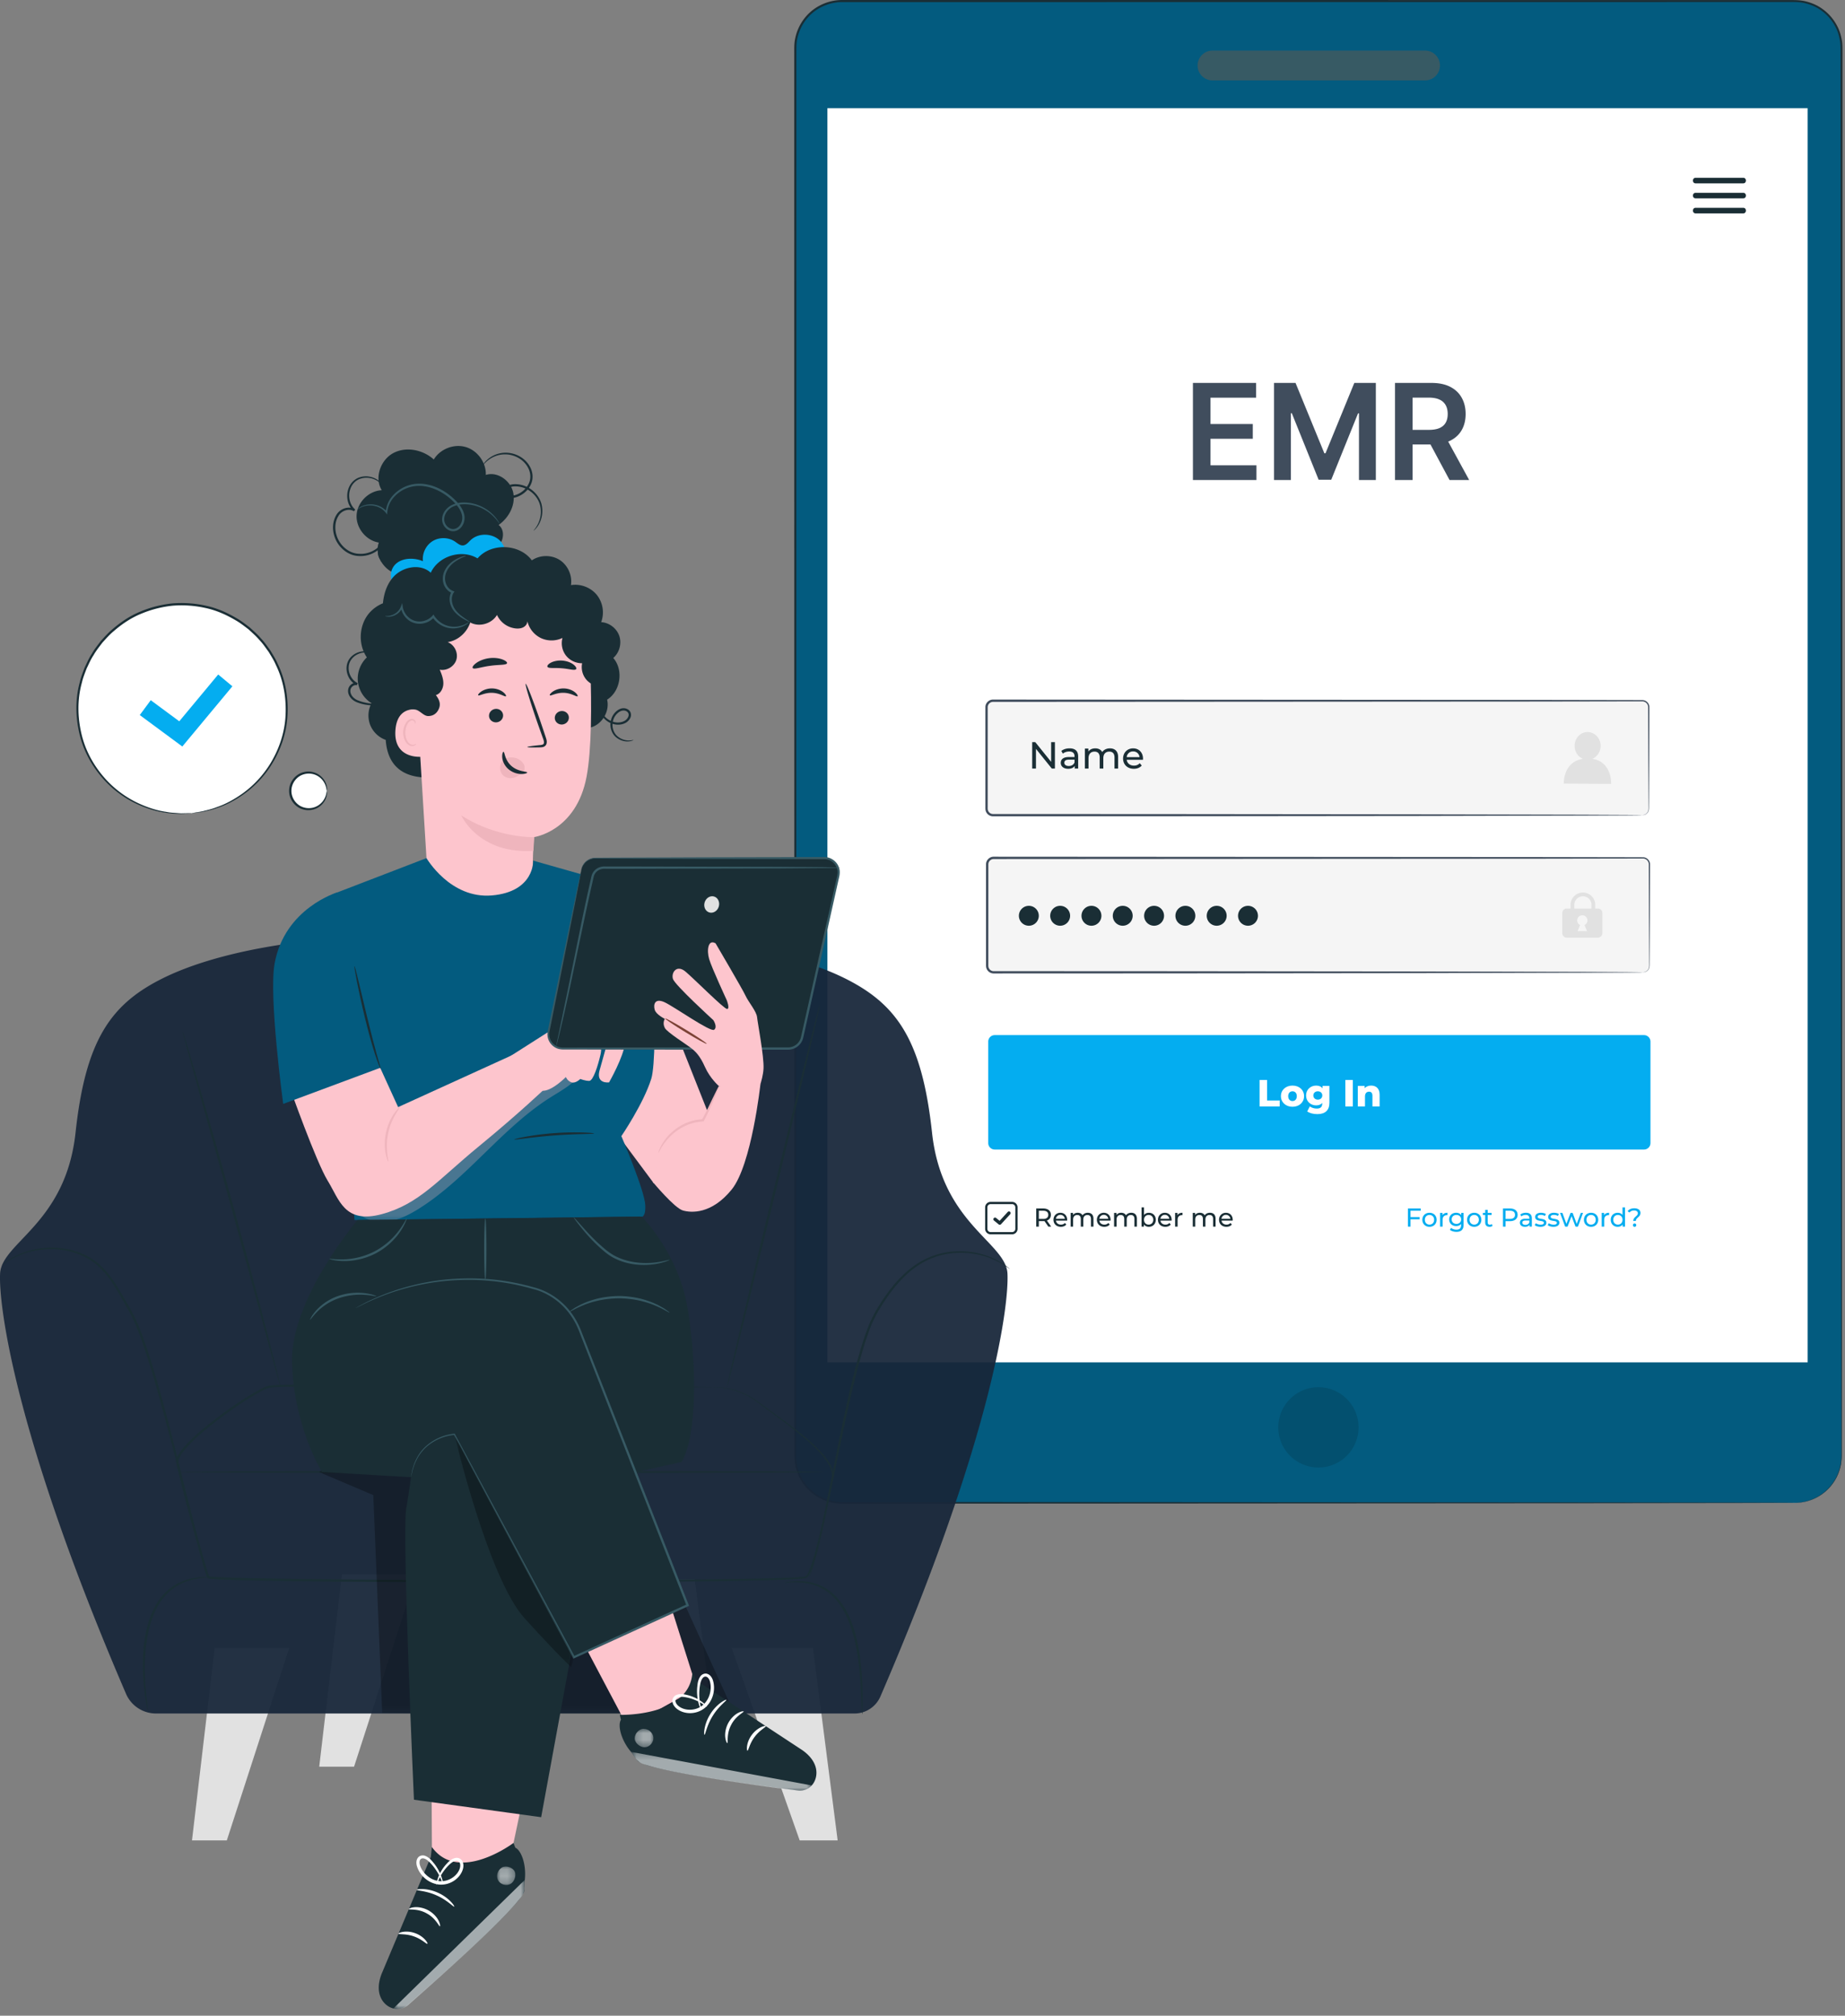 <svg width="271" height="296" fill="none" xmlns="http://www.w3.org/2000/svg">
    <rect width="100%" height="100%" fill="#808080" stroke="none"/>
    <path d="M263.629 220.683H123.677a6.859 6.859 0 0 1-6.859-6.858V7.013a6.858 6.858 0 0 1 6.859-6.858h139.952a6.858 6.858 0 0 1 6.858 6.858v206.811a6.859 6.859 0 0 1-6.858 6.859Z" fill="#035B7F"/>
    <path d="M263.629 220.682s.16-.013.477-.032c.16-.002.356-.031.589-.071.236-.027.504-.096.806-.178a6.912 6.912 0 0 0 2.09-1.015 6.932 6.932 0 0 0 2.093-2.414 7.204 7.204 0 0 0 .638-1.824c.134-.672.13-1.392.126-2.149l-.007-4.964-.014-12.385-.049-78.932-.019-54.507-.008-30.365-.003-15.88-.002-8.104c-.009-.683.027-1.356-.107-2.011-.125-.654-.315-1.305-.634-1.895a6.813 6.813 0 0 0-2.771-2.846 7.325 7.325 0 0 0-1.899-.683c-.666-.132-1.341-.132-2.039-.13-1.386 0-2.775 0-4.169.002h-8.412l-17.111.003-35.293.004-74.217.003a6.81 6.81 0 0 0-4.293 1.541 6.778 6.778 0 0 0-2.308 3.919c-.161.755-.108 1.539-.12 2.332v7.08l-.001 18.707-.002 36.575-.009 69.142-.014 62.565-.002 7.285-.002 3.593c.003.6-.014 1.189.081 1.763.068.58.255 1.137.467 1.675.916 2.136 2.976 3.719 5.247 4.002.561.085 1.134.072 1.714.073l1.727.001 3.427.001 26.155.01 78.927.049 21.459.029 5.58.016c1.257.005 1.902.015 1.902.015s-.645.011-1.902.016l-5.58.016-21.459.029-78.927.049-26.155.01-3.427.001h-1.727c-.573 0-1.162.013-1.748-.074-2.353-.293-4.489-1.93-5.44-4.145-.222-.558-.415-1.135-.487-1.737-.098-.599-.081-1.207-.083-1.799l-.002-3.593-.002-7.285-.014-62.565-.009-69.142-.002-36.575-.001-18.707v-7.08c.011-.78-.044-1.59.125-2.39a7.088 7.088 0 0 1 2.415-4.099A7.119 7.119 0 0 1 123.694 0l74.217.003 35.293.004 17.111.002 8.412.001h4.169c.686-.002 1.401-.001 2.094.136.69.146 1.358.385 1.98.713a7.106 7.106 0 0 1 2.887 2.968c.333.615.531 1.293.66 1.975.139.687.103 1.388.111 2.06l-.001 8.104-.004 15.88-.007 30.365-.019 54.507-.049 78.932-.015 12.385-.007 4.964c.002.754.002 1.485-.136 2.162a7.233 7.233 0 0 1-.651 1.84 6.962 6.962 0 0 1-2.121 2.424 6.881 6.881 0 0 1-2.108 1.006 5.585 5.585 0 0 1-.811.172 3.9 3.9 0 0 1-.591.063c-.319.014-.479.016-.479.016Z" fill="#1A2E35"/>
    <path d="M199.55 209.6a5.896 5.896 0 1 1-11.793 0 5.896 5.896 0 0 1 11.793 0Z" fill="#03506F"/>
    <path d="M209.399 11.807h-31.384a2.19 2.19 0 0 1 0-4.377h31.384a2.19 2.19 0 0 1 0 4.377Z" fill="#375A64"/>
    <path d="M265.511 200.055H121.533V15.888h143.978v184.167Z" fill="#fff"/>
    <path d="M241.231 119.702h-95.37a.951.951 0 0 1-.951-.951v-14.902a.95.95 0 0 1 .951-.95h95.37a.95.95 0 0 1 .95.95v14.902a.95.95 0 0 1-.95.951Z" fill="#F5F5F5"/>
    <path d="M241.228 119.702c-.008-.019.218.028.538-.189a.933.933 0 0 0 .368-.581c.033-.273.005-.615.01-.989l-.032-6.6-.015-4.769-.007-2.728a.865.865 0 0 0-.823-.854l-1.495.002-13.83.025-80.079.05a.785.785 0 0 0-.785.752l-.001 1.454v2.905l-.001 5.753v2.845l-.001 1.415c.005.223-.011.497.01.679a.783.783 0 0 0 .283.489.797.797 0 0 0 .549.173h2.099l2.777.001 21.262.01 36.002.037 24.271.054 6.599.032 1.716.016c.387.006.585.018.585.018s-.198.012-.585.017l-1.716.017-6.599.032-24.271.054-36.002.037-21.262.009-2.777.001-1.397.001h-.702a1.117 1.117 0 0 1-1.164-.947c-.029-.285-.008-.483-.015-.73v-4.26l-.001-5.753-.001-2.905.002-1.466c.005-.586.54-1.098 1.125-1.081l80.079.05 13.83.025 1.504.006c.55.015 1.004.513.99 1.037l-.006 2.728-.015 4.769-.032 6.6c-.012.379.013.706-.028 1a.972.972 0 0 1-.399.598.942.942 0 0 1-.41.157c-.099.012-.148.004-.148.004Z" fill="#1A293D" fill-opacity=".83"/>
    <path d="M241.325 142.779h-95.371a.95.95 0 0 1-.95-.951v-14.902a.95.95 0 0 1 .95-.95h95.371a.95.95 0 0 1 .95.95v14.902a.951.951 0 0 1-.95.951Z" fill="#F5F5F5"/>
    <path d="M241.321 142.779c-.007-.019.219.028.538-.189a.934.934 0 0 0 .369-.58c.033-.274.004-.615.01-.99l-.032-6.599-.015-4.77-.008-2.727a.864.864 0 0 0-.822-.855l-1.495.002-13.831.025-80.079.05a.782.782 0 0 0-.783.752l-.002 1.454v2.905l-.001 5.753-.001 2.845v1.415c.005.223-.011.497.01.679a.783.783 0 0 0 .283.489.796.796 0 0 0 .549.173h.701l1.398.001h2.777l21.262.01 36.002.037 24.271.054 6.599.031 1.715.017c.387.006.585.018.585.018s-.198.012-.585.018l-1.715.017-6.599.031-24.271.054-36.002.037-21.262.01h-2.777l-1.398.001h-.701a1.122 1.122 0 0 1-1.165-.947c-.028-.284-.007-.483-.014-.73l-.001-1.415v-8.598l-.001-2.905.002-1.466c.005-.586.539-1.098 1.124-1.081l80.079.05 13.831.025 1.504.006c.549.014 1.004.513.99 1.038l-.007 2.727-.015 4.77-.032 6.599c-.011.379.013.706-.027 1a.969.969 0 0 1-.399.598.93.93 0 0 1-.41.157c-.098.012-.149.004-.149.004Z" fill="#1A293D" fill-opacity=".83"/>
    <path d="M154.949 108.98v3.882h-.454l-2.329-2.895v2.895h-.555v-3.882h.455l2.328 2.894v-2.894h.555ZM157.833 111.962v-.41h-.82c-.527 0-.677.205-.677.455 0 .294.244.476.648.476.4 0 .716-.182.849-.521Zm.532-.876v1.775h-.504v-.388c-.178.266-.505.421-.965.421-.665 0-1.087-.355-1.087-.865 0-.471.305-.86 1.181-.86h.843v-.105c0-.45-.26-.71-.787-.71-.35 0-.705.123-.932.316l-.222-.399c.305-.244.743-.378 1.215-.378.804 0 1.258.389 1.258 1.193ZM164.233 111.169v1.691h-.532v-1.63c0-.576-.277-.859-.76-.859-.533 0-.882.338-.882.976v1.513h-.532v-1.63c0-.576-.277-.859-.76-.859-.532 0-.881.338-.881.976v1.513h-.532v-2.938h.51v.438c.21-.3.571-.466 1.014-.466.449 0 .827.177 1.021.543.222-.332.632-.543 1.13-.543.716 0 1.204.41 1.204 1.275ZM165.494 111.186h1.885a.917.917 0 0 0-.943-.843.915.915 0 0 0-.942.843Zm2.384.383h-2.384c.066.516.482.859 1.064.859.344 0 .632-.116.849-.355l.294.344c-.267.31-.671.477-1.16.477-.948 0-1.58-.627-1.58-1.503 0-.87.627-1.497 1.475-1.497.849 0 1.453.61 1.453 1.514 0 .044-.006.111-.011.161Z" fill="#1A2E35"/>
    <path d="M241.477 168.805h-95.37a.95.95 0 0 1-.951-.95v-14.903c0-.524.426-.95.951-.95h95.37a.95.95 0 0 1 .95.95v14.903a.95.95 0 0 1-.95.95Z" fill="#04ADF0"/>
    <path d="M185.01 158.586h1.1v3.016h1.855v.872h-2.955v-3.888ZM190.479 160.963c0-.455-.272-.711-.633-.711-.356 0-.633.256-.633.711 0 .461.277.722.633.722.361 0 .633-.261.633-.722Zm-2.333 0c0-.906.717-1.55 1.7-1.55.995 0 1.7.644 1.7 1.55 0 .911-.705 1.561-1.7 1.561-.983 0-1.7-.65-1.7-1.561ZM194.224 160.863c0-.366-.279-.611-.656-.611-.378 0-.661.245-.661.611 0 .367.283.617.661.617.377 0 .656-.25.656-.617Zm1.044-1.4v2.461c0 1.139-.645 1.678-1.767 1.678-.577 0-1.128-.133-1.494-.394l.383-.739c.25.2.661.322 1.017.322.566 0 .805-.255.805-.728v-.1c-.205.24-.511.356-.894.356-.8 0-1.478-.567-1.478-1.456 0-.883.678-1.449 1.478-1.449.417 0 .739.132.945.416v-.367h1.005ZM197.609 158.586h1.1v3.888h-1.1v-3.888ZM202.645 160.752v1.722h-1.056v-1.55c0-.433-.189-.617-.495-.617-.338 0-.6.212-.6.712v1.455h-1.055v-3.011h1.006v.327c.238-.249.577-.377.955-.377.706 0 1.245.406 1.245 1.339Z" fill="#fff"/>
    <path d="M152.582 134.478a1.461 1.461 0 1 1-2.923.001 1.461 1.461 0 0 1 2.923-.001ZM157.182 134.478a1.462 1.462 0 1 1-2.924 0 1.462 1.462 0 0 1 2.924 0ZM161.778 134.478a1.462 1.462 0 1 1-2.924 0 1.462 1.462 0 0 1 2.924 0ZM166.373 134.478a1.461 1.461 0 1 1-2.923.001 1.461 1.461 0 0 1 2.923-.001ZM170.977 134.479a1.462 1.462 0 1 1-2.924 0 1.462 1.462 0 0 1 2.924 0ZM175.575 134.479a1.462 1.462 0 1 1-2.924 0 1.462 1.462 0 0 1 2.924 0ZM180.174 134.478a1.462 1.462 0 1 1-2.924 0 1.462 1.462 0 0 1 2.924 0ZM184.772 134.478a1.462 1.462 0 1 1-2.924 0 1.462 1.462 0 0 1 2.924 0Z" fill="#1A2E35"/>
    <path d="M233.762 133.41h-2.523v-.534c0-.695.566-1.261 1.261-1.261.696 0 1.262.566 1.262 1.261v.534Zm-.655 3.322h-1.379l.358-.9a.746.746 0 0 1-.425-.671.754.754 0 1 1 1.51 0 .75.75 0 0 1-.432.675l.368.896Zm1.585-3.322h-.379v-.534c0-.999-.813-1.812-1.813-1.812-.999 0-1.812.813-1.812 1.812v.534h-.549a.668.668 0 0 0-.668.668v2.943c0 .37.299.669.668.669h4.553a.668.668 0 0 0 .668-.669v-2.943a.668.668 0 0 0-.668-.668Z" fill="#E1E1E1"/>
    <path d="M145.505 176.819a.477.477 0 0 0-.477.477v3.153c0 .263.214.478.477.478h3.154a.478.478 0 0 0 .477-.478v-3.153a.477.477 0 0 0-.477-.477h-3.154Zm3.154 4.434h-3.154a.805.805 0 0 1-.804-.804v-3.153c0-.443.361-.804.804-.804h3.154c.444 0 .804.361.804.804v3.153c0 .444-.36.804-.804.804ZM153.976 178.391c0-.381-.255-.598-.743-.598h-.647v1.2h.647c.488 0 .743-.221.743-.602Zm.012 1.737-.575-.819a2.279 2.279 0 0 1-.168.008h-.659v.811h-.381v-2.667h1.04c.693 0 1.112.351 1.112.93 0 .411-.213.708-.586.841l.632.896h-.415ZM155.104 178.977h1.295a.63.63 0 0 0-.648-.579.63.63 0 0 0-.647.579Zm1.638.263h-1.638c.045.354.332.591.732.591.236 0 .434-.08.583-.244l.201.236c-.182.214-.461.328-.795.328-.653 0-1.087-.43-1.087-1.032 0-.598.431-1.028 1.013-1.028.584 0 .998.418.998 1.039 0 .03-.003.077-.007.11ZM160.611 178.966v1.162h-.366v-1.12c0-.396-.191-.591-.522-.591-.366 0-.606.233-.606.671v1.04h-.366v-1.12c0-.396-.191-.591-.522-.591-.365 0-.605.233-.605.671v1.04h-.366v-2.019h.35v.301c.145-.206.393-.32.698-.32.308 0 .568.122.701.373.152-.228.434-.373.776-.373.492 0 .828.282.828.876ZM161.481 178.977h1.295a.63.63 0 0 0-.648-.579.63.63 0 0 0-.647.579Zm1.638.263h-1.638c.045.354.332.591.732.591.236 0 .434-.08.583-.244l.201.236c-.182.213-.461.328-.795.328-.653 0-1.087-.431-1.087-1.033 0-.598.431-1.028 1.013-1.028.584 0 .999.418.999 1.039 0 .031-.004.077-.008.111ZM166.992 178.966v1.162h-.366v-1.12c0-.396-.191-.591-.522-.591-.366 0-.606.233-.606.671v1.04h-.366v-1.12c0-.396-.191-.591-.521-.591-.366 0-.606.233-.606.671v1.04h-.366v-2.019h.35v.301c.145-.206.393-.32.698-.32.308 0 .567.122.701.373.152-.228.434-.373.776-.373.492 0 .828.282.828.876ZM169.396 179.119c0-.43-.293-.709-.682-.709-.385 0-.678.279-.678.709 0 .43.293.712.678.712.389 0 .682-.282.682-.712Zm.369 0c0 .617-.43 1.032-1.021 1.032-.296 0-.556-.114-.72-.342v.319h-.35v-2.826h.366v1.112c.168-.217.419-.323.704-.323.591 0 1.021.411 1.021 1.028ZM170.45 178.977h1.295a.63.63 0 0 0-.648-.579.63.63 0 0 0-.647.579Zm1.638.263h-1.638c.045.354.331.591.731.591.236 0 .434-.08.583-.244l.202.236c-.183.214-.461.328-.796.328-.652 0-1.086-.43-1.086-1.032 0-.598.431-1.028 1.013-1.028.584 0 .999.418.999 1.039 0 .03-.004.077-.008.11ZM173.689 178.09v.355c-.031-.004-.057-.004-.083-.004-.393 0-.637.24-.637.682v1.005h-.365v-2.019h.35v.34c.129-.236.381-.359.735-.359ZM178.548 178.966v1.161h-.366v-1.12c0-.396-.191-.59-.521-.59-.366 0-.606.233-.606.671v1.039h-.366v-1.12c0-.396-.191-.59-.522-.59-.366 0-.606.233-.606.671v1.039h-.366v-2.019h.351v.301c.145-.205.392-.32.698-.32.308 0 .567.123.7.374.153-.228.434-.374.777-.374.491 0 .827.282.827.877ZM179.421 178.977h1.295a.63.63 0 0 0-.648-.579.629.629 0 0 0-.647.579Zm1.638.263h-1.638c.045.354.331.591.731.591.236 0 .434-.08.583-.244l.201.236c-.182.214-.46.328-.795.328-.652 0-1.086-.43-1.086-1.032 0-.598.43-1.028 1.013-1.028s.999.418.999 1.039c0 .03-.004.077-.008.11Z" fill="#1A2E35"/>
    <path d="M207.182 177.793v.93h1.337v.327h-1.337v1.078h-.381v-2.667h1.882v.332h-1.501ZM210.647 179.119c0-.43-.288-.709-.677-.709-.389 0-.682.279-.682.709 0 .43.293.712.682.712.389 0 .677-.282.677-.712Zm-1.729 0c0-.602.446-1.028 1.052-1.028.606 0 1.047.426 1.047 1.028 0 .602-.441 1.032-1.047 1.032-.606 0-1.052-.43-1.052-1.032ZM212.613 178.09v.355c-.03-.004-.057-.004-.084-.004-.392 0-.636.24-.636.682v1.005h-.366v-2.019h.351v.34c.129-.236.381-.359.735-.359ZM214.619 179.065c0-.393-.289-.655-.694-.655-.407 0-.696.262-.696.655 0 .389.289.659.696.659.405 0 .694-.27.694-.659Zm.358-.956v1.745c0 .712-.362 1.036-1.048 1.036-.369 0-.742-.102-.963-.301l.174-.282c.187.16.481.263.778.263.476 0 .693-.221.693-.678v-.16c-.174.21-.438.312-.727.312-.583 0-1.025-.396-1.025-.979s.442-.975 1.025-.975c.301 0 .575.111.747.331v-.312h.346ZM217.218 179.119c0-.43-.289-.709-.678-.709-.389 0-.682.279-.682.709 0 .43.293.712.682.712.389 0 .678-.282.678-.712Zm-1.73 0c0-.602.446-1.028 1.052-1.028.606 0 1.047.426 1.047 1.028 0 .602-.441 1.032-1.047 1.032-.606 0-1.052-.43-1.052-1.032ZM219.233 180.01a.685.685 0 0 1-.442.141c-.407 0-.639-.224-.639-.632v-1.109h-.343v-.301h.343v-.442h.365v.442h.579v.301h-.579v1.094c0 .217.114.338.316.338a.46.46 0 0 0 .286-.095l.114.263ZM222.531 178.391c0-.381-.256-.598-.743-.598h-.647v1.196h.647c.487 0 .743-.217.743-.598Zm.381 0c0 .579-.42.93-1.112.93h-.659v.807h-.381v-2.667h1.04c.692 0 1.112.351 1.112.93ZM224.637 179.511v-.283h-.563c-.363 0-.466.142-.466.314 0 .201.168.327.446.327.274 0 .491-.126.583-.358Zm.366-.602v1.219h-.347v-.267c-.122.183-.346.29-.663.29-.457 0-.747-.244-.747-.594 0-.325.21-.591.812-.591h.579v-.072c0-.309-.178-.488-.541-.488-.24 0-.484.084-.64.217l-.152-.274c.209-.168.51-.259.834-.259.553 0 .865.267.865.819ZM225.428 179.915l.152-.289c.172.121.446.209.709.209.339 0 .48-.103.48-.274 0-.453-1.276-.061-1.276-.865 0-.362.324-.605.842-.605.263 0 .559.068.735.182l-.157.29a1.053 1.053 0 0 0-.582-.16c-.32 0-.476.118-.476.278 0 .476 1.279.087 1.279.872 0 .366-.334.598-.872.598-.335 0-.666-.102-.834-.236ZM227.338 179.915l.152-.29a1.3 1.3 0 0 0 .709.21c.339 0 .48-.103.48-.274 0-.454-1.276-.062-1.276-.865 0-.362.324-.606.842-.606.263 0 .56.068.735.182l-.156.291a1.05 1.05 0 0 0-.583-.161c-.32 0-.476.118-.476.278 0 .477 1.279.088 1.279.873 0 .366-.334.598-.872.598-.335 0-.666-.103-.834-.236ZM232.524 178.109l-.755 2.019h-.35l-.583-1.531-.59 1.531h-.35l-.751-2.019h.346l.587 1.607.61-1.607h.308l.598 1.615.602-1.615h.328ZM234.384 179.119c0-.43-.29-.709-.679-.709-.389 0-.681.279-.681.709 0 .43.292.712.681.712.389 0 .679-.282.679-.712Zm-1.73 0c0-.602.445-1.028 1.051-1.028.606 0 1.048.426 1.048 1.028 0 .602-.442 1.032-1.048 1.032-.606 0-1.051-.43-1.051-1.032ZM236.349 178.09v.355c-.03-.004-.057-.004-.083-.004-.393 0-.637.24-.637.682v1.005h-.365v-2.019h.35v.34c.129-.236.381-.359.735-.359ZM238.323 179.119c0-.43-.293-.709-.678-.709-.388 0-.681.279-.681.709 0 .43.293.712.681.712.385 0 .678-.282.678-.712Zm.363-1.817v2.826h-.351v-.319c-.163.228-.423.342-.72.342-.591 0-1.021-.415-1.021-1.032s.43-1.028 1.021-1.028c.286 0 .537.106.705.323v-1.112h.366ZM239.849 179.908c0-.138.102-.244.247-.244.142 0 .244.106.244.244a.24.24 0 0 1-.244.243.24.24 0 0 1-.247-.243Zm.723-1.742c0-.243-.201-.411-.544-.411-.309 0-.53.107-.683.301l-.277-.198c.21-.271.541-.427.987-.427.548 0 .902.256.902.678 0 .636-.674.678-.674 1.178h-.381c0-.598.67-.683.67-1.121Z" fill="#04ADF0"/>
    <path d="M146.85 179.854a.248.248 0 0 1-.156-.055l-.694-.569a.245.245 0 1 1 .311-.379l.515.422 1.195-1.303a.247.247 0 0 1 .347-.014c.1.091.106.246.015.346l-1.353 1.473a.238.238 0 0 1-.18.079Z" fill="#1A2E35"/>
    <path d="M233.892 111.43c.707-.297 1.21-1.026 1.215-1.885.004-1.127-.848-2.044-1.904-2.049-1.056-.004-1.916.904-1.92 2.03-.004.868.503 1.606 1.218 1.904-2.943.443-2.809 3.641-2.809 3.641l6.958.033s.158-3.233-2.758-3.674Z" fill="#E1E1E1"/>
    <path d="M249.055 26.925h7.001c.525 0 .526-.817 0-.817h-7.001c-.526 0-.527.817 0 .817ZM249.055 29.128h7.001c.525 0 .526-.817 0-.817h-7.001c-.526 0-.527.817 0 .817ZM249.055 31.332h7.001c.525 0 .526-.817 0-.817h-7.001c-.526 0-.527.817 0 .817Z" fill="#1A2E35"/>
    <path d="M175.221 70.491v-14.26h9.275v2.165h-6.692v3.872h6.211v2.165h-6.211v3.893h6.748v2.165h-9.331Zm11.911-14.26h3.161l4.233 10.333h.168l4.233-10.333h3.161v14.26h-2.478v-9.797h-.133l-3.941 9.755h-1.852l-3.941-9.776h-.133v9.818h-2.478v-14.26Zm17.77 14.26v-14.26h5.347c1.096 0 2.015.19 2.758.57.747.381 1.311.915 1.692 1.602.385.683.578 1.479.578 2.389 0 .914-.195 1.708-.585 2.38-.385.67-.954 1.187-1.706 1.554-.752.362-1.676.543-2.772.543h-3.808v-2.145h3.46c.641 0 1.165-.088 1.574-.264.408-.181.71-.444.905-.787.2-.348.3-.776.3-1.282 0-.505-.1-.937-.3-1.295a1.9 1.9 0 0 0-.912-.821c-.408-.19-.935-.286-1.581-.286h-2.367v12.102h-2.583Zm7.367-6.462 3.53 6.462h-2.883l-3.467-6.462h2.82Z" fill="#1A293D" fill-opacity=".83"/>
    <path d="M48.02 116.135a2.69 2.69 0 1 1-5.379 0 2.69 2.69 0 0 1 5.379 0Z" fill="#fff"/>
    <path d="M48.015 116.135c-.032.002-.032-.239-.149-.64a2.684 2.684 0 0 0-.986-1.402 2.58 2.58 0 0 0-2.418-.337c-.896.313-1.666 1.267-1.657 2.379-.01 1.112.761 2.067 1.657 2.379a2.577 2.577 0 0 0 2.417-.336 2.684 2.684 0 0 0 .987-1.402c.117-.401.117-.642.149-.641.015-.001.062.241-.02.673a2.68 2.68 0 0 1-.97 1.561c-.608.504-1.646.806-2.67.44-1.013-.333-1.902-1.41-1.89-2.674-.012-1.264.877-2.341 1.89-2.673 1.024-.366 2.062-.064 2.67.439.63.504.889 1.138.97 1.562.082.432.035.674.02.672Z" fill="#1A2E35"/>
    <path d="M28.134 119.416c8.462-.766 14.7-8.247 13.935-16.709-.766-8.462-8.246-14.701-16.708-13.935-8.462.765-14.702 8.246-13.936 16.708.766 8.463 8.247 14.702 16.709 13.936Z" fill="#fff"/>
    <path d="M28.131 119.416c0 .006-.084.015-.248.028l-.732.045-.54.03c-.2.002-.417-.017-.653-.026-.471-.023-1.017-.036-1.622-.152-1.218-.148-2.684-.563-4.267-1.297a15.356 15.356 0 0 1-4.753-3.496c-1.48-1.619-2.809-3.719-3.502-6.226-.676-2.49-.866-5.359-.084-8.185.158-.715.44-1.4.7-2.1.325-.672.618-1.375 1.044-2.012.374-.668.863-1.269 1.331-1.893.528-.574 1.043-1.173 1.656-1.683 1.195-1.039 2.544-1.973 4.065-2.603a16.586 16.586 0 0 1 4.814-1.243c1.683-.13 3.36-.008 4.962.357 1.609.347 3.105 1.024 4.468 1.832.694.391 1.308.888 1.93 1.358.573.53 1.162 1.033 1.65 1.624.533.55.949 1.189 1.389 1.791.382.643.782 1.266 1.066 1.942 1.276 2.639 1.604 5.496 1.386 8.067-.232 2.591-1.162 4.896-2.327 6.754a15.35 15.35 0 0 1-4.05 4.292c-1.425 1.006-2.792 1.677-3.964 2.041-.573.223-1.109.334-1.568.441-.23.051-.441.108-.637.143l-.537.067-.728.087c-.164.017-.248.023-.249.017 0-.006.082-.023.245-.052l.722-.119.531-.084c.194-.04.402-.102.63-.158.454-.116.982-.236 1.547-.467 1.156-.38 2.499-1.062 3.896-2.07a15.267 15.267 0 0 0 3.958-4.266c1.134-1.838 2.035-4.108 2.25-6.653.202-2.525-.13-5.326-1.39-7.908-.279-.66-.674-1.27-1.048-1.899-.434-.588-.84-1.213-1.364-1.75-.48-.578-1.058-1.069-1.619-1.587-.61-.459-1.211-.944-1.892-1.325-1.334-.789-2.799-1.45-4.373-1.788a16.276 16.276 0 0 0-4.853-.348 16.285 16.285 0 0 0-4.71 1.214c-1.488.615-2.808 1.528-3.98 2.544-.6.497-1.104 1.083-1.622 1.643-.46.61-.94 1.197-1.307 1.852-.42.622-.707 1.31-1.027 1.966-.256.686-.535 1.356-.692 2.056-.774 2.765-.598 5.58.053 8.028.668 2.465 1.961 4.536 3.407 6.14a15.26 15.26 0 0 0 4.659 3.487c1.555.742 3 1.172 4.205 1.338.597.126 1.139.149 1.607.182.234.014.45.038.647.042l.538-.013.732-.012c.164-.001.25.001.25.007Z" fill="#1A2E35"/>
    <path d="m26.78 109.621-6.25-4.618 1.611-2.181 4.191 3.096 5.718-6.872 2.084 1.734-7.354 8.841Z" fill="#04ADF0"/>
    <path d="M31.531 241.989 28.2 270.253h5.117l9.165-28.264h-10.95ZM50.221 231.166l-3.332 28.263h5.117l9.165-28.263h-10.95ZM119.406 241.989l3.632 28.263h-5.579l-9.99-28.263h11.937ZM102.038 231.858l3.633 28.263h-5.579l-9.99-28.263h11.936Z" fill="#E1E1E1"/>
    <path d="M46.843 138.059s-13.986.988-23.364 5.816c-7.362 3.791-10.94 9.102-12.384 22.46C9.65 179.693.256 182.436.015 187.01c-.235 4.461 2.052 23.539 18.496 61.72a4.787 4.787 0 0 0 4.396 2.889H79.9V137.165l-33.057.894Z" fill="#18273A" fill-opacity=".94"/>
    <path d="M101.152 138.058s13.986.989 23.364 5.817c7.362 3.79 10.94 9.102 12.385 22.46 1.445 13.357 10.839 16.101 11.079 20.674.236 4.477-2.067 23.669-18.663 62.11a4.142 4.142 0 0 1-3.802 2.5h-57.42V137.164l33.057.894Z" fill="#18273A" fill-opacity=".94"/>
    <path d="M115.252 232.423c-.004-.022.354-.093 1.011-.188.658-.05 1.632-.123 2.807.128a7.196 7.196 0 0 1 3.648 2.002c1.117 1.135 1.981 2.692 2.559 4.411.591 1.719.897 3.426 1.094 4.977.196 1.553.275 2.96.31 4.141.035 1.18.03 2.136.014 2.795-.015.66-.039 1.024-.062 1.024-.024 0-.045-.364-.07-1.023-.025-.658-.056-1.611-.123-2.786a50.548 50.548 0 0 0-.38-4.11c-.212-1.536-.525-3.221-1.105-4.908-.567-1.687-1.4-3.199-2.462-4.302a7.084 7.084 0 0 0-3.476-1.986c-2.288-.492-3.767-.069-3.765-.175ZM120.942 216.157c0 .094-21.159.17-47.255.17-26.104 0-47.26-.076-47.26-.17 0-.094 21.156-.17 47.26-.17 26.096 0 47.255.076 47.255.17ZM30.61 231.611c0 .024-.348.063-.972.113-.313.02-.687.116-1.125.183-.218.036-.441.121-.683.185a4.189 4.189 0 0 0-.747.263 7.609 7.609 0 0 0-3.085 2.291c-.927 1.134-1.602 2.641-2.034 4.283-.426 1.649-.601 3.277-.656 4.758a35.616 35.616 0 0 0 .069 3.94c.078 1.121.183 2.026.26 2.651.077.625.126.969.102.974-.022.005-.115-.333-.233-.954a30.288 30.288 0 0 1-.37-2.65 31.575 31.575 0 0 1-.142-3.972c.04-1.497.206-3.149.64-4.834.44-1.676 1.145-3.227 2.122-4.395.97-1.173 2.167-1.928 3.24-2.317.262-.114.523-.19.774-.246.25-.057.482-.135.706-.163.45-.052.833-.129 1.15-.129.636-.01.984-.004.984.019Z" fill="#1A2E35"/>
    <path d="M30.612 231.611a.606.606 0 0 1-.068-.151l-.17-.458c-.148-.403-.362-1-.594-1.781-.491-1.554-1.11-3.829-1.851-6.647l-2.546-9.906c-.968-3.725-2.036-7.819-3.33-12.064-.671-2.113-1.321-4.184-2.151-6.096a12.66 12.66 0 0 0-.655-1.397c-.222-.456-.47-.899-.73-1.335-.502-.875-.98-1.736-1.483-2.551-.995-1.63-2.137-3.081-3.536-4.035-1.392-.956-2.943-1.43-4.36-1.641-2.877-.391-5.23.286-6.68.963-1.473.684-2.14 1.319-2.169 1.276-.004-.005.038-.043.122-.114l.38-.306c.345-.257.875-.613 1.61-.976 1.45-.721 3.829-1.449 6.768-1.081 1.451.201 3.04.668 4.489 1.646 1.452.975 2.631 2.462 3.642 4.103.511.821.995 1.683 1.498 2.554.26.43.51.873.74 1.343.243.459.482.927.67 1.419.843 1.932 1.497 4.008 2.171 6.127 1.296 4.256 2.356 8.357 3.308 12.088l2.475 9.924c.71 2.823 1.293 5.105 1.746 6.668.211.786.404 1.387.53 1.797l.138.468a.62.62 0 0 1 .036.163Z" fill="#1A2E35"/>
    <path d="M104.767 203.698s-.198.011-.585.015l-1.718.011-6.604.011-24.29-.026-16.772-.034-9.343-.06c-1.604.003-3.235.003-4.877.084-.4.029-.84.044-1.193.131-.371.122-.744.325-1.11.513-.73.394-1.449.829-2.161 1.283a62.154 62.154 0 0 0-4.202 2.946c-1.371 1.053-2.73 2.167-3.967 3.42-.6.633-1.22 1.295-1.59 2.066a1.62 1.62 0 0 0-.158.58c-.002.164.074.409.12.621l.32 1.314c.437 1.756.896 3.525 1.366 5.308l1.454 5.385.778 2.712c.136.451.274.905.43 1.34.02.061.038.08.052.123.007.015.014.05.02.049.007-.01.004-.015.006-.011.109.017.216.034.335.043.231.025.47.037.705.053 3.795.181 7.666.215 11.574.276 15.649.188 30.56.203 44.118.173 6.78-.02 13.222-.057 19.25-.138 3.014-.043 5.925-.091 8.72-.194.698-.028 1.39-.058 2.07-.11.169-.012.338-.028.503-.048.086-.008.162-.025.241-.038.083-.017.093-.033.154-.09.2-.211.338-.539.464-.836.491-1.233.82-2.508 1.143-3.744.629-2.482 1.137-4.871 1.61-7.13l.346-1.672c.094-.552.282-1.09.229-1.603-.14-1.049-.795-1.934-1.427-2.704-1.324-1.532-2.812-2.725-4.173-3.807-1.373-1.073-2.664-2.007-3.817-2.859-1.161-.846-2.132-1.676-3.13-2.148a10.8 10.8 0 0 0-2.612-.932 10.874 10.874 0 0 0-1.695-.239c-.192-.017-.339-.016-.437-.023-.097-.005-.147-.011-.147-.011s.198-.014.586 0a10.727 10.727 0 0 1 4.351 1.114c1.014.469 2.002 1.299 3.162 2.131 1.158.844 2.456 1.771 3.839 2.839 1.371 1.078 2.868 2.265 4.218 3.812.643.782 1.325 1.671 1.484 2.806.058.582-.137 1.118-.225 1.666l-.34 1.674c-.465 2.263-.965 4.653-1.589 7.144-.321 1.244-.644 2.519-1.142 3.783-.138.313-.255.631-.519.92a.51.51 0 0 1-.277.158c-.088.015-.179.035-.264.043-.172.021-.344.038-.516.051-.687.054-1.379.085-2.079.116-2.8.109-5.712.163-8.726.213-6.03.094-12.474.141-19.254.17-13.56.047-28.47.041-44.123-.146-3.913-.062-7.775-.096-11.59-.279-.24-.016-.477-.029-.719-.054a4.349 4.349 0 0 1-.372-.049.668.668 0 0 1-.162-.069c-.04-.031-.043-.066-.066-.1-.034-.065-.08-.149-.095-.202a25.6 25.6 0 0 1-.437-1.364l-.779-2.719-1.453-5.39a378.633 378.633 0 0 1-1.362-5.313l-.32-1.318c-.046-.228-.122-.413-.129-.703.012-.259.09-.494.188-.709.413-.852 1.043-1.509 1.655-2.159 1.26-1.271 2.625-2.388 4.006-3.446a62.272 62.272 0 0 1 4.227-2.956 34.158 34.158 0 0 1 2.185-1.293c.377-.192.741-.393 1.158-.532.455-.112.852-.112 1.273-.144 1.658-.08 3.287-.077 4.894-.077l9.344.078 16.773.075 24.288.133 6.604.054c.749.009 1.322.017 1.718.023.387.006.585.019.585.019Z" fill="#1A2E35"/>
    <path d="M118.886 231.612a.639.639 0 0 1 .034-.163l.132-.467c.122-.408.309-1.006.495-1.794.414-1.563.908-3.853 1.491-6.687l1.993-9.972c.768-3.75 1.614-7.876 2.741-12.155.591-2.132 1.189-4.214 2.003-6.15.211-.481.464-.941.692-1.406.239-.457.519-.879.783-1.308a27.84 27.84 0 0 1 1.707-2.413c1.197-1.508 2.554-2.787 4.024-3.688a11.256 11.256 0 0 1 4.485-1.576c2.924-.357 5.285.377 6.727 1.094.73.362 1.257.715 1.599.971l.378.305c.085.07.125.108.122.113-.028.042-.693-.588-2.155-1.27-1.443-.672-3.779-1.355-6.639-.975a11.073 11.073 0 0 0-4.368 1.578c-1.431.89-2.753 2.15-3.927 3.643a27.814 27.814 0 0 0-1.678 2.392c-.26.425-.539.85-.772 1.298-.22.455-.465.901-.671 1.374-.799 1.909-1.393 3.983-1.981 6.106-1.123 4.265-1.979 8.386-2.763 12.131-.775 3.746-1.451 7.127-2.064 9.958-.614 2.83-1.144 5.115-1.599 6.672a21.466 21.466 0 0 1-.558 1.781l-.164.457a.623.623 0 0 1-.067.151ZM120.423 147.513c.091.022-2.892 12.629-6.661 28.154-3.771 15.531-6.902 28.099-6.992 28.077-.092-.023 2.89-12.626 6.661-28.157 3.77-15.525 6.9-28.096 6.992-28.074ZM26.84 151.528c.01-.003.075.175.186.518l.47 1.505 1.655 5.558a1232.144 1232.144 0 0 1 5.224 18.405 1222.215 1222.215 0 0 1 4.945 18.485l1.425 5.622c.155.641.277 1.153.368 1.533.081.351.118.537.107.54-.012.003-.07-.177-.173-.523l-.43-1.517-1.53-5.593-5.04-18.456-5.127-18.429-1.552-5.587-.408-1.524c-.09-.349-.132-.534-.12-.537ZM52.38 75.638c.105-1.893 1.796-3.566 3.691-3.649-1.114-1.823-.18-4.458 1.706-5.46 1.886-1.002 4.354-.486 5.941.944.932-1.55 2.966-2.34 4.7-1.824 1.733.514 3.005 2.285 2.941 4.092 1.733-.554 3.69.871 4.035 2.658.344 1.787-.665 3.647-2.156 4.69.887.67.795 2.129.072 2.971-.723.843-1.86 1.195-2.952 1.396l-6.889 2.042c-1.653.924-3.685 1.39-5.453.711-1.768-.679-3.039-2.764-2.37-4.536-1.874-.292-3.371-2.14-3.266-4.035Z" fill="#1A2E35"/>
    <path d="M52.436 74.86c-.007-.007.071-.09.24-.233.177-.131.457-.312.866-.435a3.242 3.242 0 0 1 1.544-.07c.595.115 1.277.426 1.774 1.05l-.208.063a4.103 4.103 0 0 1 1.085-2.503 5.233 5.233 0 0 1 2.766-1.591c1.132-.24 2.383-.083 3.54.396 1.162.475 2.234 1.25 3.132 2.232.423.473.795 1.013.97 1.637.187.617.087 1.33-.277 1.85a1.773 1.773 0 0 1-.715.627c-.296.13-.637.169-.944.082-.62-.168-1.058-.683-1.215-1.25-.154-.584.018-1.175.311-1.624a2.67 2.67 0 0 1 1.192-.987c.93-.396 1.884-.359 2.696-.22a6.13 6.13 0 0 1 3.379 1.855c.316.336.51.639.64.841.119.212.175.325.165.33-.032.022-.26-.44-.9-1.079a6.162 6.162 0 0 0-3.325-1.71c-.78-.12-1.697-.134-2.54.241a2.389 2.389 0 0 0-1.055.89c-.255.399-.39.911-.26 1.381.128.464.511.894.993 1.018.483.135 1.013-.127 1.301-.58.305-.45.391-1.027.228-1.574-.154-.549-.494-1.05-.897-1.501-1.701-1.889-4.203-2.997-6.356-2.55a4.98 4.98 0 0 0-2.624 1.472 3.888 3.888 0 0 0-1.059 2.33l-.024.304-.183-.24c-.441-.577-1.068-.887-1.628-1.01a3.194 3.194 0 0 0-1.472.012c-.798.21-1.118.583-1.14.547Z" fill="#375A64"/>
    <path d="M58.831 81.966c.007.004-.013.063-.068.174-.063.105-.168.26-.355.411-.187.15-.455.299-.8.363-.34.063-.775.042-1.175-.202l-.627-.383.707.214.746.224.928.28-.97-.073a1.9 1.9 0 0 1-1.528-1.05c-.319-.64-.221-1.534.36-2.132l.22.184c-.724 1.073-2.148 1.79-3.658 1.666-1.531-.083-2.97-1.28-3.476-2.852-.352-1.057-.293-2.252.277-3.177.537-.945 1.85-1.391 2.752-.8l-.187.253c-.6-.515-.907-1.255-.964-1.955a3.196 3.196 0 0 1 .439-1.93c.339-.54.846-.928 1.375-1.088a2.972 2.972 0 0 1 1.493-.087c.903.176 1.49.673 1.784 1.052.298.39.349.657.349.657-.027.013-.117-.238-.426-.592a2.98 2.98 0 0 0-1.74-.928 2.815 2.815 0 0 0-1.385.116c-.48.158-.925.515-1.224 1.007a2.939 2.939 0 0 0-.372 1.767c.058.638.347 1.294.873 1.739l-.188.252c-.717-.463-1.832-.117-2.296.715-.502.817-.564 1.92-.237 2.891.471 1.456 1.786 2.552 3.18 2.635 1.39.124 2.721-.53 3.394-1.505l.22.183c-.496.492-.6 1.273-.335 1.82.261.56.815.898 1.32.948l-.042.206-.739-.246.08-.17c.34.223.731.26 1.048.216.321-.045.579-.17.763-.298.37-.268.46-.52.484-.505ZM78.377 77.916c-.027-.025.266-.27.58-.855.308-.569.638-1.535.406-2.69-.203-1.135-1.18-2.378-2.665-2.807a3.64 3.64 0 0 0-1.152-.14c-.385.017-.793.134-.997.429-.222.297-.165.725.184.856.347.142.791.066 1.192-.096.81-.315 1.478-.954 1.785-1.707.327-.755.197-1.603-.168-2.263-.743-1.36-2.227-1.935-3.369-1.923-1.18 0-2.056.52-2.56.929-.51.424-.709.747-.735.726-.009-.005.032-.09.133-.238.1-.148.266-.355.516-.588a4.076 4.076 0 0 1 2.643-1.07 4.22 4.22 0 0 1 1.961.434c.654.32 1.283.85 1.686 1.58.41.712.57 1.68.203 2.537-.345.852-1.076 1.55-1.972 1.9-.437.171-.954.29-1.45.09a.837.837 0 0 1-.505-.616c-.047-.275.04-.538.184-.743.312-.431.827-.541 1.253-.56.436-.014.861.043 1.257.162 1.6.481 2.625 1.84 2.812 3.063a4.03 4.03 0 0 1-.527 2.802 3.322 3.322 0 0 1-.483.616c-.132.122-.204.18-.212.172Z" fill="#1A2E35"/>
    <path d="M57.669 83.427c.776-1.486 2.914-1.675 4.456-1.014-.14-1.147.44-2.352 1.426-2.955.985-.604 2.322-.575 3.28.071.369.249.733.594 1.176.565.465-.03.784-.458 1.122-.78 1.21-1.153 3.397-1.03 4.47.254s.807 3.457-.544 4.444l-.21-.817a17.365 17.365 0 0 1-9.434 4.59c-1.476.214-3.07.213-4.352-.547-1.284-.76-2.081-2.488-1.39-3.81Z" fill="#04ADF0"/>
    <path d="M53.884 96.535c-1.284-1.888-1.176-4.61.252-6.392a5.273 5.273 0 0 1 2.11-1.552c.137-1.421.578-2.796 1.516-3.85 1.37-1.54 4.003-2.042 5.51-.637 1.123-2.462 4.56-3.515 6.87-2.107 1.987-2.32 6.16-2.171 7.977.287 1.187-.809 2.855-.837 4.068-.07 1.213.769 1.9 2.29 1.676 3.708 1.398-.232 2.9.335 3.796 1.432a4.131 4.131 0 0 1 .644 4.006c1.183.068 2.284.907 2.663 2.03.379 1.122.012 2.457-.887 3.229 1.54 1.766 1.082 4.876-.903 6.123.405 1.683-.7 3.586-2.363 4.069l-24.71 7.345c-4.15-.295-5.275-2.993-5.445-5.503a3.864 3.864 0 0 1-2.24-2.093 3.864 3.864 0 0 1 .152-3.298 4.33 4.33 0 0 1-2.004-3.194 4.326 4.326 0 0 1 1.318-3.533Z" fill="#1A2E35"/>
    <path d="m63.532 90.967 15.159-3.364c4.834-.37 7.865 5.658 8.028 10.504.182 5.382.192 11.961-.562 15.952-1.516 8.025-7.724 8.87-7.724 8.87-.002-.027-.023.12-.139 2.513l-.109 3.884c-.044 1.57-.566 3.118-1.609 4.293-2.386 2.689-6.406 2.794-10.995.728-2.66-1.197-2.495-2.706-2.821-6.419l-2.157-35.09c.322-.542 1.46-1.759 2.93-1.871Z" fill="#FDC5CD"/>
    <path d="M83.556 105.377c.004.546-.457 1-1.027 1.014-.57.014-1.035-.417-1.039-.964-.003-.546.457-1 1.026-1.014.572-.014 1.037.418 1.04.964ZM84.835 102.24c-.132.131-.9-.472-2.011-.502-1.112-.045-1.945.504-2.061.364-.058-.062.08-.302.443-.55.357-.248.962-.481 1.654-.458.693.024 1.269.297 1.596.567.335.273.443.52.379.579ZM73.896 105.059c.003.547-.457 1-1.027 1.014-.57.014-1.035-.416-1.039-.963-.003-.547.457-1.001 1.027-1.015.57-.014 1.036.418 1.04.964ZM74.314 102.239c-.133.131-.9-.471-2.012-.5-1.11-.046-1.944.502-2.061.362-.057-.062.08-.301.444-.549.357-.248.961-.481 1.654-.458.693.024 1.268.296 1.596.567.334.272.443.519.379.578ZM77.453 109.695c-.004-.064.692-.163 1.816-.274.285-.02.555-.069.609-.262.073-.203-.037-.513-.165-.847l-.777-2.188c-1.076-3.114-1.847-5.671-1.721-5.713.125-.043 1.1 2.447 2.177 5.561l.742 2.2c.098.326.272.697.114 1.119a.715.715 0 0 1-.48.402c-.183.05-.343.048-.484.053-1.129.027-1.829.012-1.832-.051Z" fill="#1A2E35"/>
    <path d="M78.469 122.932s-5.434.191-10.713-3.196c0 0 2.504 5.72 10.595 5.201l.118-2.005ZM73.688 111.913c.301-.459.829-.69 1.363-.692.768-.002 1.405.28 1.883 1.004.164.209.132.786.057.943-.074.158-.017.081-.145.187-.46.383-.946.766-1.527.887s-1.285-.086-1.645-.66a1.609 1.609 0 0 1 .014-1.669Z" fill="#EFB5BD"/>
    <path d="M73.959 110.402c.181-.006.155 1.202 1.169 2.083 1.011.884 2.302.779 2.308.949.015.075-.293.227-.836.229a3.009 3.009 0 0 1-1.928-.723c-.619-.54-.874-1.248-.903-1.744-.034-.506.108-.802.19-.794ZM74.476 97.389c-.102.305-1.217.194-2.517.388-1.305.168-2.347.58-2.528.314-.08-.128.095-.418.512-.722.414-.305 1.079-.602 1.86-.711.781-.109 1.502-.005 1.983.176.485.179.733.41.69.555ZM84.613 98.27c-.232.24-1.073-.068-2.1-.136-1.026-.101-1.91.066-2.095-.21-.081-.132.07-.378.464-.596.387-.217 1.025-.378 1.731-.32.705.058 1.305.32 1.648.599.35.279.456.545.352.663ZM78.805 86.74c.01.058.017.118.027.177l-.03.01.003-.188Z" fill="#1A2E35"/>
    <path d="M62.75 105.352a1.052 1.052 0 0 0-.831-1.097c-1.302-.277-3.61-.281-3.839 2.995-.317 4.532 4.298 3.915 4.315 3.786.013-.1.25-3.954.354-5.684Z" fill="#FDC5CD"/>
    <path d="M61.132 109.222c-.019-.016-.083.05-.22.101a.788.788 0 0 1-.592-.029c-.466-.209-.816-.997-.78-1.816.016-.413.13-.8.3-1.114.16-.323.391-.539.635-.565a.403.403 0 0 1 .451.249c.052.131.017.22.04.229.012.012.103-.07.08-.259a.5.5 0 0 0-.16-.296.599.599 0 0 0-.427-.147c-.352 0-.688.3-.874.645a2.682 2.682 0 0 0-.362 1.244c-.035.916.372 1.803 1.014 2.038a.848.848 0 0 0 .731-.069c.148-.102.18-.202.164-.211Z" fill="#EFB5BD"/>
    <path d="M88.32 100.785a2.856 2.856 0 0 1-2.226-1.017 2.857 2.857 0 0 1-.588-2.375 2.98 2.98 0 0 1-2.378-1.132 2.98 2.98 0 0 1-.51-2.583 3.698 3.698 0 0 1-3.17.019 3.699 3.699 0 0 1-1.984-2.474c-.002.367-.252.702-.574.878-.32.177-.702.215-1.067.189a3.418 3.418 0 0 1-2.822-1.986c-.73 1.23-2.427 1.776-3.737 1.2-.48-.21-.948-.657-.866-1.175.03-.188.13-.36.236-.519 1.375-2.085 3.879-3.232 6.367-3.451 2.488-.22 4.978.384 7.343 1.185 1.391.472 2.8 1.04 3.84 2.076 1.122 1.115 1.696 2.653 2.239 4.138.394 1.082.792 2.172.972 3.31.18 1.137.129 2.34-.344 3.389l-.313.027" fill="#1A2E35"/>
    <path d="M69.267 90.243c-.014 1.945-1.59 3.761-3.513 4.05.981.37 1.573 1.551 1.284 2.559-.29 1.008-1.416 1.695-2.445 1.49.27.66.546 1.344.526 2.058-.02.713-.415 1.467-1.098 1.674.332.432.731 1.079.52 1.783-.156.521-.599 1.292-1.648 1.292-.674 0-1.207-.819-1.869-.943a3.192 3.192 0 0 0-2.777.841l-.833-8.453 1.024-6.774 3.956-2.893 7.625 1.362-.752 1.954Z" fill="#1A2E35"/>
    <path d="M56.574 90.476c.004-.039.304.036.801-.089.475-.118 1.206-.506 1.513-1.33l.187-.505.075.535c.082.578.405 1.214.973 1.656.555.455 1.37.642 2.145.43.497-.13.943-.403 1.255-.762l.146-.168.12.187a3.526 3.526 0 0 0 1.735 1.39 3.472 3.472 0 0 0 1.789.16c1.025-.187 1.522-.647 1.55-.594.012.013-.096.135-.341.305a3.4 3.4 0 0 1-1.168.5c-.53.12-1.217.144-1.927-.099a3.74 3.74 0 0 1-1.918-1.482l.266.019c-.355.416-.86.726-1.42.873-.872.242-1.817.016-2.433-.506a2.835 2.835 0 0 1-1.042-1.877l.263.031a2.3 2.3 0 0 1-1.736 1.388c-.544.086-.841-.048-.833-.062ZM68.453 81.607c.028.063-.717.248-1.679.92-.467.34-.97.852-1.239 1.559-.282.689-.224 1.607.354 2.245.187.21.419.365.66.455l.2.074-.115.177c-.405.625-.303 1.426-.034 2.008.271.597.722 1.018 1.108 1.335.8.617 1.356.919 1.326.966-.01.019-.156-.039-.412-.165a7.85 7.85 0 0 1-1.05-.622c-.417-.305-.919-.728-1.242-1.386-.312-.63-.466-1.544.022-2.32l.084.25a1.98 1.98 0 0 1-.801-.545c-.68-.746-.725-1.83-.392-2.586.316-.779.885-1.31 1.394-1.643a5.311 5.311 0 0 1 1.302-.612c.323-.101.508-.131.514-.11Z" fill="#375A64"/>
    <path d="M93.055 108.666c.004.011-.05.041-.158.087-.11.042-.278.092-.503.115-.44.051-1.144-.028-1.806-.53-.674-.476-1.13-1.546-.836-2.619a2.485 2.485 0 0 1 .953-1.412c.25-.175.556-.309.895-.311.337.002.688.14.909.438.225.3.214.722.06 1.013-.149.3-.383.528-.651.687-.545.302-1.16.338-1.694.221-.538-.117-1-.386-1.357-.714a3.002 3.002 0 0 1-.73-1.111 3.657 3.657 0 0 1-.176-1.876c.075-.44.183-.664.2-.658.028.007-.036.243-.069.674a3.842 3.842 0 0 0 .268 1.771c.148.346.373.701.698.993.328.285.75.519 1.23.614.475.098 1.015.051 1.46-.201.427-.239.782-.819.485-1.213-.136-.189-.392-.3-.632-.298-.247-.001-.494.099-.706.245a2.189 2.189 0 0 0-.84 1.22c-.274.953.095 1.895.684 2.35.581.478 1.23.594 1.648.585.428-.005.658-.101.668-.07ZM57.385 102.97c.009.016-.185.157-.585.313-.4.159-1.016.306-1.787.308-.772-.011-1.683-.1-2.654-.493-.475-.207-.962-.598-1.156-1.18a1.318 1.318 0 0 1 .013-.931c.13-.3.379-.547.7-.666.19-.07.41-.076.597-.021l-.122.317c-1.086-.534-1.576-1.727-1.481-2.708a2.38 2.38 0 0 1 .522-1.3c.284-.34.629-.575.965-.726.68-.3 1.305-.273 1.692-.172.393.102.572.244.564.256-.012.027-.21-.072-.59-.13a2.656 2.656 0 0 0-1.566.258c-.604.287-1.231.937-1.28 1.84-.071.869.391 1.928 1.319 2.375l-.122.315a.632.632 0 0 0-.383.017.9.9 0 0 0-.504.479c-.09.209-.082.467-.008.692.152.468.544.804.972 1.001.879.375 1.794.5 2.525.537 1.5.059 2.35-.445 2.369-.381Z" fill="#1A2E35"/>
    <path d="M88.54 163.663c.204.308 7.498 10.106 7.498 10.106l8.825-8.194-5.647-14.23-3.39-5.802-7.287 18.12Z" fill="#FDC5CD"/>
    <mask id="a" style="mask-type:luminance" maskUnits="userSpaceOnUse" x="46" y="207" width="62" height="45">
        <path d="M46.836 207.207h61.026v44.412H46.836v-44.412Z" fill="#fff"/>
    </mask>
    <g mask="url(#a)">
        <path d="m59.824 251.619-3.685-.074-1.307-31.994-7.996-3.395 14.532-8.949 38.757 27.396 7.737 17.016H59.824Z" fill="#000" opacity=".3"/>
    </g>
    <path d="M85.36 240.624c-.03.014 6.836 12.957 6.836 12.957l10.155-5.656-4.464-14.116-12.528 6.815Z" fill="#FDC5CD"/>
    <path d="M91.044 251.82s10.44.321 10.668-6.413l.559 1.354 15.595 10.254c2.48 1.764 2.283 3.784 1.629 4.819a2.365 2.365 0 0 1-2.304 1.097c-4.851-.619-22.682-2.986-23.58-4.423l-.929-1.254c-1.486-1.76-1.976-3.92-1.478-4.705l-.16-.729Z" fill="#1A2E35"/>
    <mask id="b" style="mask-type:luminance" maskUnits="userSpaceOnUse" x="92" y="257" width="28" height="6">
        <path d="M92.688 257.254h26.544v5.74H92.688v-5.74Z" fill="#fff"/>
    </mask>
    <g mask="url(#b)">
        <path d="m119.233 262.184-26.546-4.93.584.788c.554.91 1.177.974 1.986 1.224 2.397.741 8.402 1.926 21.884 3.708a2.37 2.37 0 0 0 2.092-.79Z" fill="#fff" opacity=".6"/>
    </g>
    <mask id="c" style="mask-type:luminance" maskUnits="userSpaceOnUse" x="93" y="253" width="3" height="4">
        <path d="M93.217 253.867h2.758v2.712h-2.758v-2.712Z" fill="#fff"/>
    </mask>
    <g mask="url(#c)">
        <path d="M94.542 253.878c.704-.022 1.378.569 1.43 1.271.051.703-.544 1.394-1.247 1.429-.704.035-1.534-.651-1.508-1.354.028-.704.772-1.476 1.463-1.342" fill="#fff" opacity=".6"/>
    </g>
    <path d="M106.83 255.965c.144-.026-.158-1.31.559-2.652.677-1.363 1.898-1.861 1.836-1.994-.017-.058-.359-.028-.84.233-.477.256-1.061.783-1.447 1.528-.383.747-.474 1.528-.405 2.066.066.542.241.838.297.819ZM109.789 257.075c.148.015.297-1.03 1.054-2.018.736-1.004 1.697-1.44 1.642-1.578-.017-.134-1.204.134-2.048 1.273-.857 1.131-.782 2.345-.648 2.323ZM103.477 254.739c.132.02.324-1.376 1.229-2.797.882-1.435 2.053-2.218 1.977-2.328-.038-.105-1.4.558-2.351 2.094-.966 1.527-.966 3.043-.855 3.031ZM103.839 250.616c.021-.021-.171-.272-.617-.621a6.07 6.07 0 0 0-2.147-1.057c-.485-.111-1.066-.299-1.73-.035-.331.129-.614.519-.578.928.032.402.25.725.512.981 1.089.985 2.987 1.035 4.268-.026 1.266-1.087 1.601-2.83 1.124-4.175-.141-.329-.368-.676-.775-.812-.409-.141-.844.095-1.029.375-.395.572-.401 1.159-.463 1.654a6.828 6.828 0 0 0 .233 2.38c.157.543.314.816.342.805.099-.018-.43-1.203-.218-3.15.073-.472.135-1.039.439-1.431.147-.192.359-.278.56-.208.196.063.375.297.477.564.379 1.114.069 2.707-1.015 3.608-1.071.905-2.74.859-3.622.074-.21-.192-.368-.443-.387-.669a.516.516 0 0 1 .311-.517c.44-.205 1.001-.093 1.465.003 1.905.448 2.797 1.42 2.85 1.329Z" fill="#fff"/>
    <path d="M63.332 257.647c.048.006.123 15.966.123 15.966s11.065 1.736 11.065 1.452c0-.284 3.27-15.535 3.27-15.535l-14.458-1.883Z" fill="#FDC5CD"/>
    <path d="M75.42 270.63s-8.047 6.06-11.986.595l-.157 1.457-7.24 17.203c-1.076 2.847.213 4.415 1.332 4.91a2.367 2.367 0 0 0 2.525-.372c3.683-3.217 17.173-15.115 17.119-16.809l.072-1.559c.254-2.29-.541-4.356-1.393-4.731l-.273-.694Z" fill="#1A2E35"/>
    <mask id="d" style="mask-type:luminance" maskUnits="userSpaceOnUse" x="57" y="276" width="21" height="20">
        <path d="M57.781 276.056H77.08v18.962H57.78v-18.962Z" fill="#fff"/>
    </mask>
    <g mask="url(#d)">
        <path d="m57.781 294.936 19.3-18.881-.046.979c.047 1.065-.435 1.465-.968 2.123-1.579 1.951-5.905 6.28-16.109 15.27a2.364 2.364 0 0 1-2.177.509Z" fill="#fff" opacity=".6"/>
    </g>
    <mask id="e" style="mask-type:luminance" maskUnits="userSpaceOnUse" x="73" y="274" width="3" height="3">
        <path d="M73.016 274.094h2.682v2.707h-2.682v-2.707Z" fill="#fff"/>
    </mask>
    <g mask="url(#e)">
        <path d="M73.658 274.288c-.597.373-.827 1.239-.479 1.852.349.612 1.228.854 1.832.491.603-.363.912-1.395.497-1.964-.415-.569-1.463-.796-1.962-.299" fill="#fff" opacity=".6"/>
    </g>
    <path d="M64.619 282.866c-.133.057-.598-1.177-1.942-1.892-1.322-.755-2.613-.489-2.635-.633-.018-.057.283-.223.827-.274.54-.054 1.317.058 2.054.463.734.406 1.244 1.004 1.486 1.489.248.488.268.83.21.847ZM62.78 285.437c-.115.095-.822-.691-2-1.089-1.17-.424-2.212-.251-2.242-.396-.062-.121 1.073-.56 2.41-.083 1.341.461 1.954 1.511 1.831 1.568ZM66.719 279.977c-.099.091-1.036-.962-2.578-1.638-1.533-.7-2.942-.698-2.94-.831-.027-.108 1.474-.318 3.12.429 1.652.73 2.497 1.989 2.398 2.04ZM64.122 276.757c-.029-.006-.01-.321.167-.859.176-.534.52-1.3 1.195-2.075.34-.362.718-.841 1.415-.992.348-.078.8.088.998.449.198.351.196.74.12 1.099-.354 1.425-1.902 2.523-3.558 2.356-1.656-.197-2.905-1.458-3.259-2.841-.066-.352-.072-.766.192-1.106.26-.345.753-.391 1.063-.262.646.255.979.739 1.306 1.116.632.804.96 1.572 1.132 2.107.171.538.194.852.165.858-.093.041-.312-1.238-1.574-2.736-.324-.353-.69-.788-1.162-.945-.23-.077-.453-.031-.58.139-.128.162-.147.455-.083.735.306 1.136 1.45 2.285 2.853 2.43 1.394.155 2.753-.813 3.05-1.957.067-.275.058-.571-.052-.771a.517.517 0 0 0-.547-.255c-.48.075-.883.48-1.214.818-1.333 1.435-1.532 2.738-1.627 2.692Z" fill="#fff"/>
    <path d="m48.846 131.318 13.798-5.31s3.479 6.006 9.605 5.482c6.27-.536 6.072-5.109 6.072-5.109l17.34 4.92s1.142 23.446 0 27.11c-1.142 3.663-4.393 8.426-4.393 8.426s3.427 7.968 3.515 10.166c.087 2.198-.88 1.648-.88 1.648l-41.836.502-3.221-47.835Z" fill="#035B7F"/>
    <mask id="f" style="mask-type:luminance" maskUnits="userSpaceOnUse" x="51" y="155" width="35" height="25">
        <path d="M51.853 155.096h34.098v24.321H51.854v-24.321Z" fill="#fff"/>
    </mask>
    <g mask="url(#f)">
        <path d="M85.64 155.341c-.536-.483-1.38-.159-2.016.183-3.606 1.948-7.217 3.9-10.638 6.156-4.315 2.846-8.301 6.162-12.526 9.14a97.138 97.138 0 0 1-7.707 4.908l-.9 1.565c.952 1.549 2.923 2.249 4.735 2.106 1.812-.142 3.492-.993 5.027-1.965 7.102-4.496 12.102-11.771 19.205-16.266 1.757-1.112 3.711-2.124 4.778-3.909.355-.596.556-1.452.041-1.918Z" fill="#EFB5BD" opacity=".3"/>
    </g>
    <path d="M87.26 166.445c-.002.05-.661.063-1.724.092-1.063.028-2.53.081-4.147.201a88.135 88.135 0 0 0-4.13.419c-1.056.131-1.71.215-1.72.167-.008-.044.632-.212 1.683-.404a40.429 40.429 0 0 1 4.142-.521 40.709 40.709 0 0 1 4.172-.102c1.068.032 1.726.104 1.724.148Z" fill="#1A2E35"/>
    <path d="M42.565 159.717s3.863 10.901 5.574 13.68c1.71 2.777 2.442 6.361 7.926 4.898 5.483-1.462 8.268-5.035 14.264-9.953 5.995-4.918 9.863-8.625 9.863-8.625l-4.221-5.111-17.494 7.969-4.167-9.138-11.745 6.28Z" fill="#FDC5CD"/>
    <path d="m95.463 143.349-12.022 6.339-9.835 6.266s4.886 4.324 6.263 4.218c1.377-.106 3.249-2.013 3.249-2.013s.211.566.812.777c.6.212 1.306-.494 1.306-.494s.706.283 1.307.283c.6 0 1.299-2.303 1.652-3.821.353-1.519-.24-2.253-.24-2.253l.47-.271.662 1.16-1.026 3.666c-.543 2.012 1.4 1.739 1.4 1.739s2.14-3.72 2.359-5.833c.219-2.112-1.894-3.461-1.894-3.461s4.444-3.825 5.537-4.553c1.093-.729 0-1.749 0-1.749Z" fill="#FDC5CD"/>
    <path d="M57.033 170.581c-.035.013-.244-.43-.393-1.204-.15-.77-.198-1.878.052-3.061.254-1.181.75-2.173 1.201-2.815.451-.646.823-.965.85-.939.094.06-1.247 1.52-1.719 3.826-.51 2.296.12 4.178.01 4.193Z" fill="#EFB5BD"/>
    <path d="M49.557 131.04s-7.726 2.282-9.22 10.433c-.89 4.859 1.26 20.633 1.26 20.633l14.934-5.556-6.974-25.51Z" fill="#035B7F"/>
    <path d="M52.068 141.878c.046-.009.262.833.592 2.199l1.281 5.336c.508 2.082.991 3.961 1.367 5.312.375 1.352.643 2.177.594 2.196-.022.008-.115-.19-.264-.555-.153-.364-.338-.904-.56-1.572-.437-1.339-.958-3.214-1.467-5.3-.51-2.085-.917-3.985-1.187-5.366-.27-1.38-.402-2.241-.356-2.25ZM52.522 179.154s-9.868 11.567-9.635 20.91c.234 9.343 4.404 16.092 4.404 16.092l13.083.77s1.163-6.24 5.842-6.24c1.013 0 18.071 32.676 18.071 32.676l16.712-7.64s-10.99-28.872-13.68-35.658c-2.69-6.786-5.209-10.061-8.801-11.03l-4.004-10.13-21.992.25Z" fill="#1A2E35"/>
    <path d="M55.284 190.336c-.015.058-.617-.109-1.605-.186a9.733 9.733 0 0 0-3.805.452 8.372 8.372 0 0 0-3.253 1.989c-.695.703-1.024 1.236-1.079 1.2-.02-.012.05-.152.192-.398.134-.251.382-.581.713-.968a7.735 7.735 0 0 1 3.32-2.146 8.779 8.779 0 0 1 3.936-.368c1.01.142 1.593.393 1.581.425ZM71.283 187.907c-.094 0-.17-2.007-.17-4.483 0-2.476.076-4.483.17-4.483.094 0 .17 2.007.17 4.483 0 2.476-.076 4.483-.17 4.483ZM59.754 178.904c.02.009-.034.197-.172.523a8.463 8.463 0 0 1-.722 1.317c-.69 1.059-1.925 2.392-3.66 3.301-1.737.91-3.537 1.167-4.8 1.131a8.31 8.31 0 0 1-1.493-.156c-.346-.072-.533-.134-.528-.155.01-.06.777.103 2.02.071a10.733 10.733 0 0 0 4.642-1.192 10.736 10.736 0 0 0 3.622-3.138c.734-1.005 1.037-1.728 1.091-1.702Z" fill="#375A64"/>
    <path d="M94.259 178.653s5.383 5.348 6.737 13.447c1.354 8.098 1.436 18.665-.869 22.573l-6.6 1.485-5.81 5.889-8.229 44.8-18.686-2.565s-1.748-38.927-1.147-42.635c.602-3.709.716-4.721.716-4.721s-.415-6.104 3.995-10.514c4.409-4.41 10.724-9.019 10.724-9.019l-.579-18.488 19.748-.252Z" fill="#1A2E35"/>
    <path d="M98.34 185.008c.009.023-.208.113-.608.258-.406.125-1.002.3-1.76.394-1.496.201-3.72.154-5.83-.946a7.724 7.724 0 0 1-1.412-.972 20.88 20.88 0 0 1-1.175-1.055 24.901 24.901 0 0 1-1.809-1.96 34.796 34.796 0 0 1-1.114-1.405c-.254-.339-.384-.534-.367-.549.04-.033.655.674 1.663 1.795a30.93 30.93 0 0 0 1.843 1.892c.736.659 1.539 1.429 2.53 1.953 2.019 1.054 4.173 1.145 5.644 1.008 1.493-.136 2.377-.479 2.396-.413ZM60.371 216.926s.027-.215.102-.633c.037-.209.075-.471.181-.768.094-.3.19-.654.38-1.024.335-.751.9-1.651 1.859-2.409a7.391 7.391 0 0 1 3.84-1.557l.051-.005.027.05 17.613 32.707-.206-.069 16.708-7.649-.087.215-2.677-6.825-9.01-23.005-4.014-10.269c-.595-1.628-1.54-3.058-2.736-4.155-1.189-1.096-2.625-1.876-4.075-2.238l-.012-.002a34.16 34.16 0 0 0-11.032-1.314c-3.298.127-6.106.738-8.344 1.382a36 36 0 0 0-5.033 1.909c-.56.262-.974.489-1.26.626a8.661 8.661 0 0 1-.435.206s.138-.088.416-.241c.281-.149.69-.387 1.245-.661a33.762 33.762 0 0 1 5.024-1.98c2.241-.67 5.06-1.305 8.377-1.453a34.23 34.23 0 0 1 11.116 1.272l-.011-.003c1.526.376 2.979 1.165 4.213 2.289 1.234 1.121 2.214 2.602 2.823 4.254l4.036 10.26 9.029 22.998 2.675 6.827.059.149-.147.067-16.716 7.63-.136.062-.07-.132-17.482-32.777.08.044a7.29 7.29 0 0 0-3.768 1.49 6.295 6.295 0 0 0-1.859 2.345c-.195.362-.296.711-.396 1.006-.113.292-.158.551-.202.757a14.1 14.1 0 0 1-.146.624Z" fill="#375A64"/>
    <path d="M98.34 192.746c-.037.056-.755-.454-2.043-1.004-.641-.281-1.436-.537-2.334-.749a15.336 15.336 0 0 0-2.977-.34 15.347 15.347 0 0 0-2.982.303c-.901.2-1.699.447-2.344.72-1.294.534-2.018 1.035-2.054.978-.013-.019.16-.153.487-.38.162-.116.365-.25.616-.381.249-.134.525-.303.856-.437.645-.307 1.452-.585 2.371-.806a14.405 14.405 0 0 1 3.052-.338c1.092.015 2.126.162 3.046.376.916.233 1.72.52 2.36.834.33.139.604.312.851.449.25.134.451.27.612.389.324.231.496.367.482.386Z" fill="#375A64"/>
    <mask id="g" style="mask-type:luminance" maskUnits="userSpaceOnUse" x="66" y="210" width="19" height="35">
        <path d="M66.74 210.621h17.547v34.206H66.74v-34.206Z" fill="#fff"/>
    </mask>
    <g mask="url(#g)">
        <path d="M66.74 210.62s4.943 21.133 10.338 27.047c5.395 5.914 6.84 7.159 6.84 7.159l.37-1.463L66.74 210.62Z" fill="#000" opacity=".3"/>
    </g>
    <path d="M95.906 173.595s.543-3.296 2.146-5.158c1.603-1.861 4.55-4.084 4.55-4.084h.827l2.171-4.864 6.096-.294s-1.288 11.879-4.235 15.498c-2.947 3.619-5.923 3.42-7.163 3.059-1.241-.362-4.392-4.157-4.392-4.157Z" fill="#FDC5CD"/>
    <path d="m85.395 127.699-4.811 23.747a2.11 2.11 0 0 0 2.067 2.528h33.111a2.11 2.11 0 0 0 2.059-1.648l5.321-23.747a2.11 2.11 0 0 0-2.059-2.571h-33.62a2.11 2.11 0 0 0-2.068 1.691Z" fill="#1A2E35"/>
    <path d="M85.394 127.699s.003-.115.076-.325c.07-.207.214-.517.529-.822.307-.3.814-.584 1.461-.594l2.162-.016 13.774-.054 9.512-.021 5.299-.009 2.771-.004c.998-.06 2.025.646 2.287 1.66.158.493.057 1.055-.061 1.506l-.32 1.432-.65 2.915-1.342 6.011-2.829 12.639c-.06.262-.113.559-.247.831-.128.27-.31.514-.533.712a2.31 2.31 0 0 1-1.628.585l-3.264-.001-6.383-.003-12.067-.01-10.918-.016c-.412.014-.9-.006-1.302-.204a2.257 2.257 0 0 1-.98-.868 2.206 2.206 0 0 1-.33-1.242c.025-.442.14-.81.21-1.206l.917-4.471 2.788-13.488.775-3.665.21-.951c.049-.213.083-.321.083-.321s-.011.112-.05.329l-.175.957-.713 3.677-2.682 13.51-.896 4.476c-.067.385-.184.793-.2 1.161a1.973 1.973 0 0 0 1.158 1.849c.364.172.748.189 1.187.175l10.918-.015 12.067-.011 6.383-.002 3.264-.001a1.965 1.965 0 0 0 1.401-.497c.19-.168.344-.376.452-.606.114-.226.159-.48.223-.758l2.835-12.638 1.351-6.009.656-2.913.322-1.433c.124-.484.199-.913.068-1.352-.232-.874-1.094-1.487-1.985-1.436l-2.771-.004-5.299-.009-9.512-.021-13.775-.054-2.161-.015a2.085 2.085 0 0 0-1.415.544c-.618.596-.615 1.121-.651 1.096Z" fill="#375A64"/>
    <path d="M105.106 138.524s3.996 6.796 4.407 7.702c.412.906 1.607 2.286 1.689 3.141.083.855 1.03 5.756.947 7.528-.082 1.771-1.063 3.957-1.063 3.957l-5.486-1.363s-1.296-1.111-2.048-2.8c-.752-1.689-1.411-2.307-2.112-2.843-.7-.535-3.46-2.27-3.787-2.895-.396-.757 0-1.338 0-1.338s-1.276-.615-1.485-1.327c-.223-.76 0-1.771 1.441-1.113 1.442.659 6.756 4.449 7.291 4.037.536-.412-.123-1.408-.123-1.408s-5.644-5.141-5.932-6.048c-.288-.905.535-2.183 1.854-1.07 1.318 1.112 5.643 5.478 6.096 5.478.453 0-.041-1.277-.041-1.277s-2.22-4.778-2.593-6.055c-.373-1.276-.167-2.965.945-2.306Z" fill="#FDC5CD"/>
    <path d="M123.389 127.408a.57.57 0 0 1-.161.018c-.127.003-.282.009-.473.016l-1.822.032-6.697.054-22.096.05-3.195-.001c-.517-.036-.976.107-1.322.438-.169.161-.297.36-.373.577-.07.208-.117.488-.176.726-.452 1.983-.87 3.9-1.259 5.727l-2.048 9.72a292.312 292.312 0 0 1-1.464 6.537l-.436 1.769-.123.457a.571.571 0 0 1-.052.153.564.564 0 0 1 .019-.161l.09-.465.372-1.782 1.36-6.557 1.975-9.735c.382-1.831.793-3.751 1.24-5.736.064-.255.095-.483.185-.764.093-.267.251-.512.457-.708.4-.404 1.025-.578 1.555-.534l3.195-.001 22.096.05 6.697.054 1.822.031.473.017a.57.57 0 0 1 .161.018Z" fill="#375A64"/>
    <path d="M96.704 169.27c-.022-.009.038-.198.17-.534.152-.323.375-.8.764-1.319.745-1.04 2.151-2.321 4.098-2.838a7.115 7.115 0 0 1 1.501-.226l-.133.076c.745-1.36 1.321-2.652 1.764-3.531.436-.891.704-1.42.735-1.408.046.017-.156.582-.539 1.497-.398.917-.912 2.188-1.681 3.622l-.037.069-.096.007c-.463.034-.947.088-1.427.223-1.85.492-3.222 1.682-3.994 2.655-.787.984-1.067 1.734-1.125 1.707Z" fill="#EFB5BD"/>
    <path d="M103.81 153.28c-.049.08-1.455-.687-3.14-1.714-1.686-1.027-3.013-1.925-2.964-2.005.05-.081 1.455.687 3.141 1.714 1.685 1.027 3.012 1.924 2.963 2.005Z" fill="#7C4236"/>
    <path d="M105.574 133.139c-.198.645-.823 1.025-1.395.849-.572-.176-.875-.841-.677-1.487.198-.645.823-1.024 1.395-.849.572.176.875.842.677 1.487Z" fill="#E1E1E1"/>
    <path d="M56.59 107.131c-.015.009-.186-.203-.362-.66a3.915 3.915 0 0 1-.16-2.05c.149-.866.705-1.877 1.711-2.51a3.981 3.981 0 0 1 1.73-.618c.32-.03.649-.048.997.046.342.087.7.353.788.764a.78.78 0 0 1-.121.593 1.16 1.16 0 0 1-.421.369 1.62 1.62 0 0 1-1.022.145 1.972 1.972 0 0 1-1.463-1.153c-.243-.586-.128-1.214.124-1.681a2.194 2.194 0 0 1 1.081-.986c.868-.332 1.628-.07 2.042.161.429.248.586.481.574.49-.02.023-.21-.173-.634-.372-.411-.187-1.13-.382-1.888-.057-.365.163-.71.475-.925.895-.213.415-.292.956-.086 1.427.202.468.68.857 1.23.947.273.051.564.008.807-.115.244-.127.423-.363.368-.595-.051-.243-.279-.438-.545-.506-.27-.077-.58-.067-.871-.041a3.756 3.756 0 0 0-1.597.551 3.612 3.612 0 0 0-1.643 2.294 4.082 4.082 0 0 0 .05 1.961c.132.453.262.687.236.701Z" fill="#1A2E35"/>
</svg>
